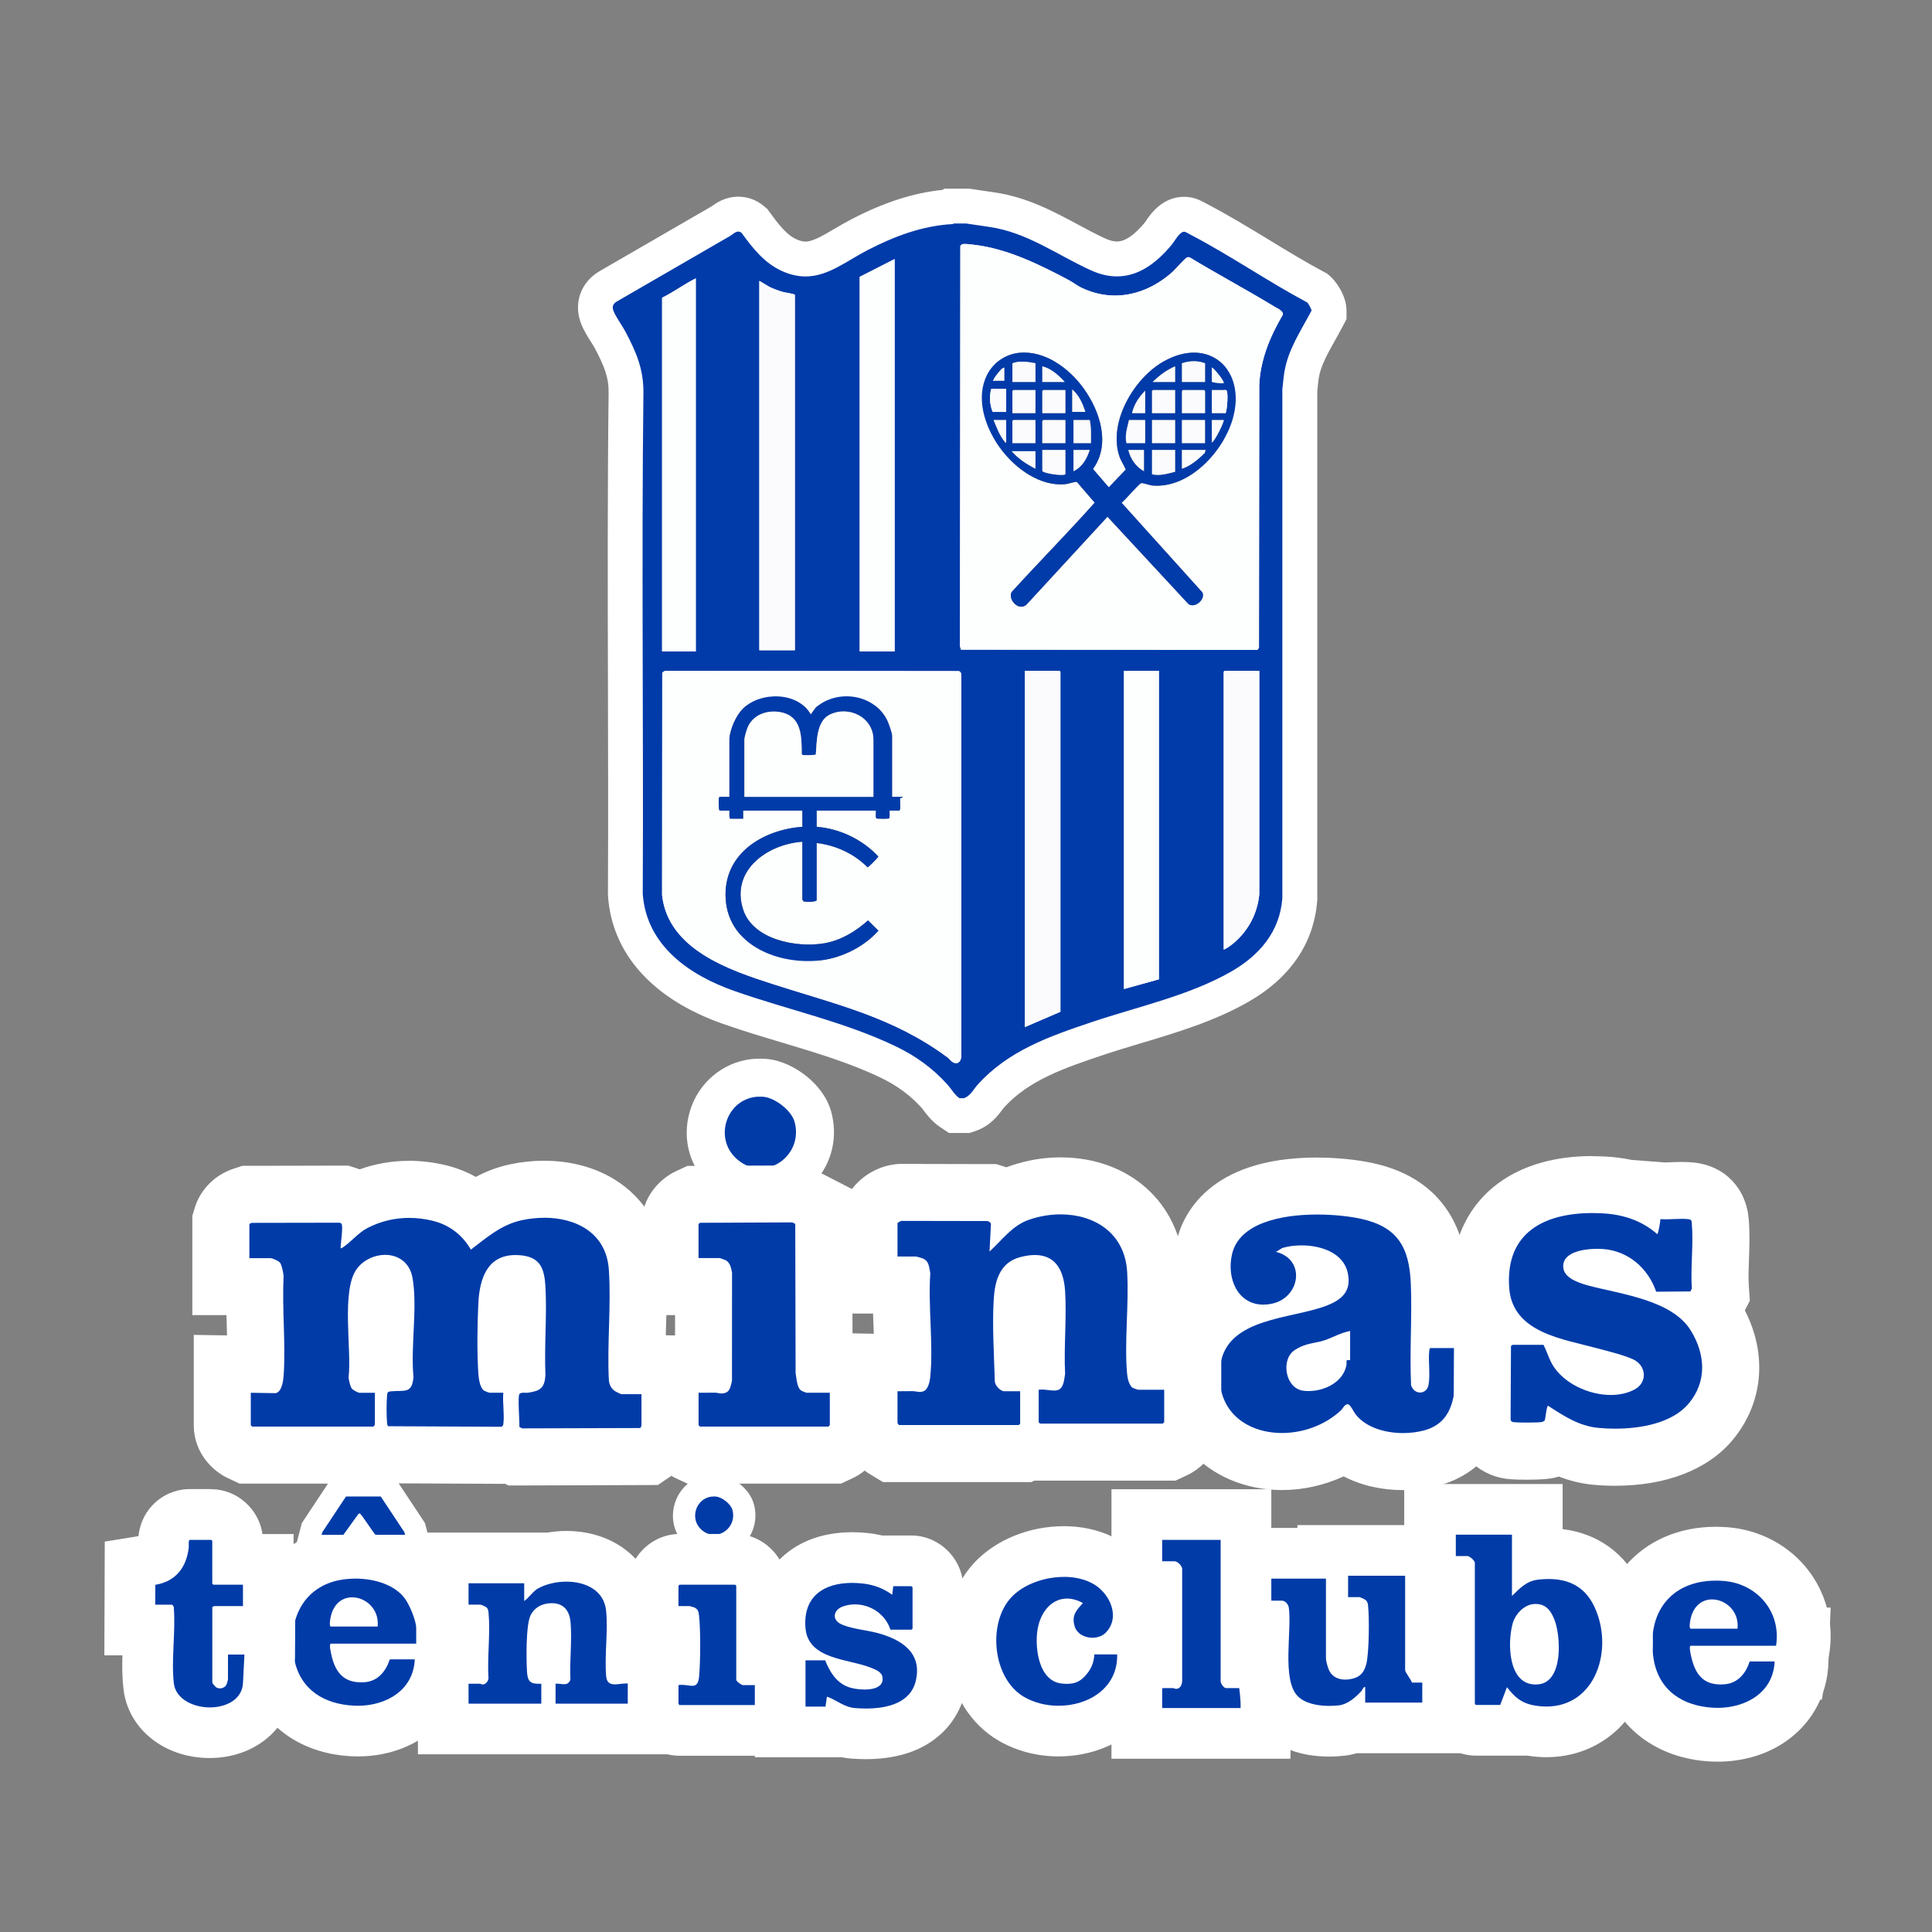 <?xml version="1.0" encoding="UTF-8"?>
<svg id="Camada_1" data-name="Camada 1" xmlns="http://www.w3.org/2000/svg" viewBox="0 0 610 610">
  <rect x="0" y="0" width="610" height="610" fill="#808080" stroke="none"/>
  <defs>
    <style>
      .cls-1 {
        fill: #fff;
      }

      .cls-2 {
        fill: #fbfbfd;
      }

      .cls-3 {
        fill: #013ba9;
      }

      .cls-4 {
        fill: #fdfefe;
      }

      .cls-5 {
        fill: #003ba8;
      }
    </style>
  </defs>
  <g>
    <path class="cls-3" d="M301.26,352.23l-1.39-.92c-1.78-1.18-2.93-2.73-3.86-3.97-.33-.45-.65-.87-.92-1.17-4.04-4.5-8.8-8.03-14.56-10.8-10.12-4.87-21.28-8.22-32.07-11.45-6.09-1.83-12.38-3.71-18.51-5.87-20.12-7.08-31.36-19.33-32.5-35.43v-.21s-.01-.21-.01-.21c.11-22.02.05-44.43,0-66.1-.07-30.2-.15-61.42.21-92.12.07-5.87-1.7-10.36-4.98-16.59-.33-.62-.84-1.44-1.39-2.3-1-1.58-2.03-3.22-2.68-4.85-1.59-4.01-.13-7.94,3.73-10.03,11.78-6.81,23.56-13.62,35.34-20.44.08-.05.19-.14.3-.22.93-.68,2.67-1.96,5.13-1.96,1.65,0,3.22.58,4.55,1.68l.53.44.41.56c3.24,4.47,6.27,8.33,10.57,10.26,1.83.82,3.52,1.23,5.16,1.23,3.78,0,7.49-2.19,11.79-4.72,1.7-1,3.46-2.04,5.35-3.02,10.05-5.2,19.15-8.06,27.74-8.71l.47-.27h5.82l7.69,1.14c9.26,1.32,16.99,5.49,24.48,9.51,3.13,1.69,6.09,3.28,9.12,4.65,2.05.93,4.02,1.4,5.87,1.4,4.36,0,8.66-2.65,13.13-8.1.11-.14.25-.36.42-.6,1.38-2.02,3.68-5.41,7.68-5.41.32,0,.65.02.97.07,1.13.17,2.05.64,3.31,1.34l.27.15c6.61,3.45,13.13,7.42,19.44,11.25,5.71,3.48,11.62,7.07,17.47,10.19l.52.28.45.38c1.17.99,3.31,4.29,3.32,6.74v1.36s-.63,1.21-.63,1.21c-.74,1.41-1.51,2.79-2.29,4.18-2.55,4.56-4.96,8.87-5.74,13.53-.15.93-.25,1.91-.36,2.96-.07.65-.13,1.29-.21,1.94v160.61s0,.21,0,.21c-.87,11.43-7.43,20.94-18.97,27.53-10.18,5.81-21.62,9.24-32.69,12.55-4.25,1.27-8.25,2.47-12.21,3.8-12.18,4.09-24.77,8.33-33.69,18.18-.24.26-.51.64-.81,1.03-1.12,1.51-2.8,3.79-5.97,4.84l-.84.28h-3.93ZM214.54,282.3c1.6,12.65,15.7,18.19,31.27,23.2,3.35,1.08,6.68,2.1,9.9,3.08,14.7,4.5,28.65,8.77,42.31,17.76v-108.96s-83.44-.09-83.44-.09l-.04,65ZM329.09,315.92l.22-.09v-98.53h-.22v98.62ZM360.38,305.03h.02v-87.73h-.02v87.73ZM391.87,283.52c.09-.46.16-.93.21-1.4v-64.82s-.21,0-.21,0v66.22ZM276.96,200.2v-109.43h-.02v109.43h.02ZM245.47,199.8v-102.4c-.07-.02-.15-.04-.22-.06v102.46h.22ZM392,199.7l.09-78.34v-.13c.32-6.69,2.23-13.33,5.97-20.6-3.99-2.39-8.1-4.73-12.09-7-3.3-1.88-6.68-3.81-10.04-5.79-.03.04-.07.07-.1.1-.85.92-1.35,1.46-1.81,1.87-6.42,5.8-14.22,8.99-21.96,8.99-4.4,0-8.72-.99-12.86-2.95-1.15-.55-2.11-1.17-2.95-1.72-.49-.32-.96-.62-1.35-.83-7.99-4.25-17.18-8.85-26.19-10.31l-.1,116.61,83.39.08Z"/>
    <path class="cls-1" d="M305.09,70.57l7.29,1.08c11.96,1.71,21.61,8.98,32.14,13.73,2.87,1.3,5.58,1.89,8.13,1.89,6.81,0,12.51-4.18,17.38-10.1.83-1.01,2.41-4.01,3.85-4.01.05,0,.1,0,.15.01.32.05,1.45.71,1.85.92,12.44,6.49,24.43,14.78,36.86,21.41.34.29,1.37,2.17,1.37,2.55-3.3,6.29-7.39,12.2-8.58,19.37-.3,1.81-.42,3.63-.65,5.46v160.74c-.8,10.62-7.33,18.1-16.2,23.17-13.34,7.61-29.38,11.02-43.93,15.91-13.33,4.48-26.31,8.98-36.01,19.7-1.45,1.6-2.31,3.64-4.43,4.34h-1.38c-1.51-1.01-2.48-2.85-3.73-4.24-4.64-5.17-10.03-9.08-16.27-12.08-16.27-7.83-34.18-11.58-51.15-17.56-14.13-4.98-27.68-14.3-28.84-30.63.26-52.72-.41-105.49.21-158.17.09-7.38-2.26-12.86-5.61-19.22-1.06-2.01-3.05-4.68-3.82-6.61-.61-1.53-.07-2.47,1.3-3.19,11.81-6.83,23.62-13.66,35.42-20.49.86-.5,1.73-1.43,2.67-1.43.33,0,.68.12,1.04.41,3.49,4.82,7.18,9.53,12.76,12.05,2.68,1.21,5.13,1.71,7.42,1.71,7.1,0,12.79-4.79,19.67-8.35,8.33-4.31,17.36-7.72,26.85-8.19l.31-.18h3.94M397,205.2l.5-.68.09-83.03c.38-8.04,3.44-15.29,7.44-22.11.31-1.22-1.88-2.09-2.78-2.64-8.78-5.33-17.86-10.18-26.65-15.49-.11-.03-.21-.04-.32-.04-.12,0-.25.02-.38.04-.68.14-3.69,3.71-4.57,4.5-5.28,4.78-11.65,7.57-18.27,7.57-3.47,0-7.01-.77-10.5-2.42-1.46-.69-2.7-1.71-4.06-2.43-9.16-4.88-19.53-9.99-29.97-11.17-.67-.08-1.94-.26-2.87-.26-.32,0-.6.02-.8.08-.25.07-.47.35-.63.55l-.11,126.37.3,1.08,93.59.09M271.44,205.7h11.02v-123.9l-11.02,5.61v118.29M209.05,205.7h10.63v-117.79c-3.67,1.8-6.98,4.32-10.63,6.11v111.69M239.75,205.3h11.22v-112.18c0-.34-2.93-.72-3.47-.86-1.58-.42-3.13-1-4.6-1.7l-3.15-1.88v116.61M301.88,335.67c.97,0,1.57-.93,1.64-2.22v-120.17c.02-.59-.19-1.19-.78-1.38l-92.22-.1s-.06,0-.09,0c-.49,0-1.2.27-1.34.74l-.05,70.09c1.9,17.12,21.03,23.59,35.08,28.11,19.96,6.42,37.82,10.36,55.04,23.11.47.35,1.04,1.1,1.47,1.39.46.3.88.44,1.25.44M397.59,211.8h-10.92s-.29.27-.29.3v87.75c1.18-.54,2.37-1.42,3.35-2.26,4.49-3.88,7.28-9.23,7.87-15.17v-70.61M354.88,312.26l11.02-3.05v-97.41h-11.02v100.46M323.59,324.28l11.22-4.83v-107.35s-.27-.3-.3-.3h-10.92v112.48M305.9,59.57h-7.7l-.69.4c-8.96.88-18.34,3.9-28.57,9.2-2.03,1.05-3.85,2.12-5.62,3.16-3.6,2.12-6.71,3.95-8.99,3.95-.85,0-1.8-.24-2.9-.74-3.06-1.38-5.6-4.66-8.38-8.48l-.81-1.12-1.07-.89c-2.32-1.93-5.11-2.95-8.06-2.95-4.25,0-7.14,2.11-8.37,3.01l-.06.04c-11.68,6.76-23.35,13.52-35.03,20.27-6.22,3.42-8.75,10.31-6.15,16.85.84,2.1,2.06,4.04,3.14,5.75.44.7.94,1.49,1.17,1.93,2.99,5.67,4.4,9.21,4.35,13.96-.36,30.73-.29,61.96-.21,92.16.05,21.67.11,44.08,0,66.09v.42s.03.41.03.41c1.29,18.18,14.13,32.47,36.16,40.23,6.25,2.2,12.61,4.11,18.76,5.95,11.08,3.32,21.54,6.46,31.27,11.14,5.1,2.46,9.31,5.57,12.86,9.52.11.12.39.5.6.78,1.06,1.41,2.65,3.55,5.22,5.26l2.77,1.85h6.48l1.68-.55c4.83-1.59,7.33-4.97,8.67-6.79.17-.22.39-.53.48-.63,7.94-8.77,19.31-12.6,31.35-16.64,3.87-1.3,7.84-2.49,12.03-3.75,11.36-3.4,23.12-6.92,33.84-13.04,13.2-7.53,20.71-18.56,21.73-31.89l.03-.42V123.54c.06-.56.12-1.12.17-1.68.1-.96.19-1.87.32-2.63.62-3.72,2.7-7.44,5.11-11.75.77-1.39,1.58-2.82,2.36-4.31l1.27-2.41v-2.73c-.02-4.89-3.56-9.47-5.27-10.92l-.9-.76-1.04-.55c-5.71-3.05-11.29-6.44-17.2-10.04-6.38-3.88-12.98-7.89-19.75-11.43l-.16-.09c-1.31-.72-2.95-1.62-5.14-1.96-.59-.09-1.2-.14-1.8-.14-6.92,0-10.64,5.48-12.23,7.82-.08.12-.16.24-.23.35-3.27,3.94-6.22,5.94-8.76,5.94-1.05,0-2.27-.31-3.6-.91-2.86-1.29-5.74-2.84-8.78-4.48-7.54-4.06-16.08-8.65-26.33-10.12l-7.24-1.07-.8-.12h0ZM314.12,194.12l.09-104.13c6.2,1.98,12.47,5.17,18.11,8.17.17.09.59.37.93.58.89.58,2.11,1.37,3.59,2.08,4.88,2.31,10,3.48,15.21,3.48,8.74,0,17.47-3.4,24.73-9.61,2.17,1.25,4.33,2.49,6.46,3.7,2.54,1.45,5.13,2.92,7.7,4.42-2.66,6.22-4.06,12.13-4.35,18.15v.25s-.01.25-.01.25l-.08,72.72-72.39-.07h0ZM220.04,281.92l.04-59.11,72.44.08v93.81c-11.48-6.1-23.1-9.66-35.2-13.37-3.2-.98-6.52-2-9.83-3.06-13.65-4.39-26.01-9.11-27.45-18.35h0Z"/>
  </g>
  <path class="cls-4" d="M303.85,77.11c.77-.22,2.77.08,3.67.18,10.45,1.18,20.82,6.29,29.97,11.17,1.36.73,2.6,1.74,4.06,2.43,10.15,4.81,20.72,2.13,28.77-5.15.88-.79,3.89-4.36,4.57-4.5.23-.05.46-.07.7,0,8.79,5.31,17.87,10.17,26.65,15.49.9.55,3.09,1.42,2.78,2.64-3.99,6.82-7.05,14.08-7.44,22.11l-.09,83.03-.5.68-93.59-.09-.3-1.08.11-126.37c.16-.21.37-.48.63-.55ZM321.78,111.4c-4.3.44-8.22,3.11-10.16,6.97-6.94,13.81,9.47,35.73,24.46,34.53,1.34-.11,2.58-.69,3.9-.76l5.65,6.57c-8.55,9.6-17.62,18.75-26.27,28.28-1.11,2.4,2.26,6.08,4.72,3.93l25.58-27.77,25.48,27.48c2.02,1.71,5.67-1.49,4.43-3.64l-25.46-28.25c1.12-.81,5.39-5.98,6.23-6.2.42-.11,2.71.68,3.5.76,11.59,1.04,22.43-10.73,25.38-21.07,4.42-15.47-7.48-26.28-21.95-18.03-9.28,5.3-17.4,19.1-13.86,29.84.5,1.5,1.42,2.77,2.04,4.2l-5.36,5.64-5-5.79c5.67-7.86,2.2-18.31-2.96-25.46-4.53-6.28-12.18-12.06-20.36-11.22Z"/>
  <path class="cls-4" d="M300.64,335.23c-.43-.28-1-1.04-1.47-1.38-17.22-12.75-35.09-16.69-55.04-23.11-14.05-4.52-33.18-10.99-35.08-28.11l.05-70.09c.15-.5.93-.77,1.43-.74l92.22.1c.6.19.81.79.78,1.38v120.17c-.09,1.79-1.22,2.88-2.89,1.79ZM230.3,233.17v18.42h-3.05c-.22,0-.28.48-.31.68-.06.48-.1,3.65.31,3.65h3.05c.05.44-.19,2.56.3,2.56h4.03v-2.56h18.7v5.12c-12.65.94-25.09,8.61-24.22,22.76.93,15.05,17.31,21.06,30.38,19.36,6.55-.85,13.51-4.37,17.85-9.33l-3.28-3.23c-3.91,3.48-8.55,6.31-13.8,7.22-8.7,1.5-22.55-1.08-25.64-10.68-3.98-12.37,7.7-20.61,18.7-21.38v18.22c0,.06.31.54.39.59.41.25,4.13.27,4.13-.39v-18.02c6.04.73,11.78,3.33,16.07,7.67.25.04,3.45-3.15,3.4-3.41-4.95-5.34-12.19-8.82-19.47-9.38v-5.12h18.7c.09.54-.21,2.2.18,2.47.22.16,3.75.15,3.96,0,.39-.27.1-1.93.18-2.47h3.05c.57,0,.16-3.28.29-3.81.08-.32.82-.13.8-.52h-3.35v-19.4c0-.72-1.1-3.84-1.48-4.63-4-8.4-15.69-10.14-22.53-4.24l-1.67,2.26c-3.97-7.25-15.86-7.31-21.36-1.88-2.26,2.23-4.02,6.32-4.32,9.46Z"/>
  <polygon class="cls-4" points="282.46 205.7 271.44 205.7 271.44 87.41 282.46 81.8 282.46 205.7"/>
  <path class="cls-2" d="M250.97,205.3h-11.22v-116.61l3.14,1.88c1.47.7,3.03,1.27,4.6,1.7.54.14,3.47.52,3.47.86v112.18Z"/>
  <path class="cls-2" d="M323.59,324.28v-112.48h10.92s.3.27.3.3v107.35l-11.22,4.83Z"/>
  <path class="cls-4" d="M219.68,87.9v117.79h-10.63v-111.69c3.65-1.78,6.96-4.31,10.63-6.11Z"/>
  <polygon class="cls-4" points="365.9 211.8 365.9 309.21 354.88 312.26 354.88 211.8 365.9 211.8"/>
  <path class="cls-2" d="M397.59,211.8v70.61c-.59,5.94-3.38,11.29-7.87,15.17-.98.84-2.17,1.72-3.35,2.26v-87.75s.27-.3.3-.3h10.92Z"/>
  <path class="cls-3" d="M321.78,111.4c8.17-.84,15.83,4.95,20.36,11.22,5.16,7.15,8.63,17.6,2.96,25.46l5,5.79,5.36-5.64c-.62-1.43-1.54-2.7-2.04-4.2-3.54-10.73,4.58-24.54,13.86-29.84,14.47-8.26,26.37,2.55,21.95,18.03-2.96,10.34-13.79,22.11-25.38,21.07-.79-.07-3.08-.87-3.5-.76-.83.23-5.11,5.4-6.23,6.2l25.46,28.25c1.25,2.15-2.41,5.35-4.43,3.64l-25.48-27.48-25.58,27.77c-2.46,2.15-5.83-1.53-4.72-3.93,8.65-9.52,17.72-18.68,26.27-28.28l-5.65-6.57c-1.32.07-2.57.65-3.9.76-14.99,1.2-31.4-20.72-24.46-34.53,1.94-3.86,5.86-6.53,10.16-6.97ZM326.93,114.69c-2.41-.44-4.91-.88-7.28,0v5.91h7.28v-5.91ZM380.47,114.69c-2.34-.87-4.93-.81-7.28,0v5.91h7.28v-5.91ZM336.18,120.6c-1.84-2.05-4.36-4.31-7.08-4.92v4.92h7.08ZM371.02,115.68c-2.66,1.1-5.03,2.92-7.08,4.92h7.08v-4.92ZM317.09,116.07c-.73.07-1.39,1.01-1.87,1.57-.62.73-1.31,1.67-1.67,2.56h3.54v-4.14ZM382.63,116.07v4.43c0,.27,2.19.47,2.65.5.21.02,1.09.06,1.09-.11.18-.74-3.52-5.12-3.74-4.82ZM317.69,122.77h-4.62c-.35,0-.51,2.8-.5,3.26.03,1.22.35,2.97.89,4.03h4.23v-7.29ZM338.55,122.96v7.09h4.13c-.8-2.57-2.05-5.34-4.13-7.09ZM326.93,123.16h-6.99s-.3.27-.3.3v6.99h7.28v-7.29ZM336.38,123.16h-6.99s-.3.27-.3.3v6.99h7.28v-7.29ZM371.02,123.16h-6.99s-.3.27-.3.3v6.99h7.28v-7.29ZM380.47,130.45v-6.99s-.27-.3-.3-.3h-6.69s-.3.27-.3.3v6.99h7.28ZM386.96,130.45c.46-.84,1.03-7.29.1-7.29h-4.43v7.29h4.33ZM361.57,130.45v-7.09c-1.88,1.9-3.6,4.41-4.13,7.09h4.13ZM317.69,132.62h-3.94c.85,2.25,1.91,5.01,3.48,6.84.12.14-.01.37.45.25v-7.09ZM326.93,132.62h-6.99s-.3.27-.3.3v6.99h7.28v-7.29ZM336.38,132.62h-6.99s-.3.27-.3.3v6.99h7.28v-7.29ZM344.06,132.62h-5.12v7.29h5.51c-.03-2.44.16-4.9-.39-7.29ZM361.57,132.62h-5.12c-.5,2.39-1.41,4.81-.79,7.29h5.9v-7.29ZM371.02,132.62h-7.28v7.29h7.28v-7.29ZM380.47,132.62h-7.28v7.29h7.28v-7.29ZM386.37,132.62h-3.74v7.09c.97-.41,4.04-6.82,3.74-7.09ZM336.38,142.07h-7.28v6.6c0,.7,6.45,1.74,7.28,1.08v-7.68ZM344.06,142.07h-5.12v6.7c2.75-1.3,4.2-3.91,5.12-6.7ZM361.18,142.07h-4.92c.67,2.83,2.38,5.27,4.92,6.7v-6.7ZM371.02,142.07h-7.28v7.68c2.46.59,4.91-.22,7.28-.79v-6.89ZM380.66,142.07h-7.48v5.91c1.79-.55,3.58-1.75,5.01-2.96.28-.24,2.08-1.85,2.16-1.98.16-.25.13-.68.31-.97ZM326.93,142.47h-7.48c2.03,2.37,4.72,4.1,7.48,5.52v-5.52Z"/>
  <path class="cls-3" d="M230.3,233.17c.3-3.14,2.07-7.23,4.32-9.46,5.5-5.44,17.39-5.37,21.36,1.88l1.67-2.26c6.84-5.9,18.53-4.17,22.53,4.24.37.79,1.48,3.9,1.48,4.63v19.4h3.35c.02.4-.72.2-.8.52-.12.53.29,3.81-.29,3.81h-3.05c-.09.55.2,2.2-.18,2.47-.22.15-3.74.16-3.96,0-.39-.27-.1-1.94-.18-2.47h-18.7v5.12c7.28.56,14.52,4.04,19.47,9.38.04.25-3.15,3.45-3.4,3.41-4.28-4.33-10.03-6.94-16.07-7.67v18.02c0,.66-3.73.64-4.13.39-.09-.05-.39-.54-.39-.59v-18.22c-11,.77-22.69,9.01-18.7,21.38,3.09,9.59,16.93,12.18,25.64,10.68,5.25-.91,9.89-3.74,13.8-7.22l3.28,3.23c-4.34,4.96-11.3,8.48-17.85,9.33-13.07,1.7-29.45-4.31-30.38-19.36-.88-14.15,11.56-21.82,24.22-22.76v-5.12h-18.7v2.56h-4.03c-.48,0-.25-2.12-.3-2.56h-3.05c-.41,0-.36-3.17-.31-3.65.02-.2.09-.68.31-.68h3.05v-18.42ZM275.77,251.59v-18.02c0-7.1-7.76-10.93-13.82-7.92-4.21,2.09-4.06,8.53-4.37,12.56-.17.24-3.7.29-4.12.16-.23-.08-.31-.23-.32-.46-.03-5.43-.03-11.67-6.49-13.01-4.08-.85-8.63.54-10.48,4.5-.38.82-1.14,3.34-1.14,4.17v18.02h40.74Z"/>
  <path class="cls-2" d="M371.02,142.07v6.89c-2.37.57-4.82,1.38-7.28.79v-7.68h7.28Z"/>
  <path class="cls-2" d="M336.38,142.07v7.68c-.84.65-7.28-.38-7.28-1.08v-6.6h7.28Z"/>
  <rect class="cls-2" x="363.74" y="132.62" width="7.28" height="7.29"/>
  <rect class="cls-2" x="373.18" y="132.62" width="7.28" height="7.29"/>
  <path class="cls-2" d="M326.93,123.16v7.29h-7.28v-6.99s.27-.3.3-.3h6.99Z"/>
  <path class="cls-2" d="M336.38,123.16v7.29h-7.28v-6.99s.27-.3.3-.3h6.99Z"/>
  <path class="cls-2" d="M326.93,132.62v7.29h-7.28v-6.99s.27-.3.3-.3h6.99Z"/>
  <path class="cls-2" d="M336.38,132.62v7.29h-7.28v-6.99s.27-.3.3-.3h6.99Z"/>
  <path class="cls-2" d="M371.02,123.16v7.29h-7.28v-6.99s.27-.3.3-.3h6.99Z"/>
  <path class="cls-2" d="M380.47,130.45h-7.28v-6.99s.27-.3.3-.3h6.69s.3.27.3.3v6.99Z"/>
  <path class="cls-2" d="M380.47,114.69v5.91h-7.28v-5.91c2.35-.81,4.95-.87,7.28,0Z"/>
  <path class="cls-2" d="M326.93,114.69v5.91h-7.28v-5.91c2.37-.88,4.87-.44,7.28,0Z"/>
  <path class="cls-2" d="M361.57,132.62v7.29h-5.9c-.62-2.48.29-4.9.79-7.29h5.12Z"/>
  <path class="cls-2" d="M344.06,132.62c.56,2.39.37,4.85.39,7.29h-5.51v-7.29h5.12Z"/>
  <path class="cls-2" d="M317.69,122.77v7.29h-4.23c-.54-1.06-.86-2.81-.89-4.03-.01-.46.15-3.26.5-3.26h4.62Z"/>
  <path class="cls-2" d="M386.96,130.45h-4.33v-7.29h4.43c.93,0,.36,6.44-.1,7.29Z"/>
  <path class="cls-2" d="M380.66,142.07c-.18.29-.15.72-.31.97-.08.12-1.88,1.74-2.16,1.98-1.43,1.21-3.22,2.41-5.01,2.96v-5.91h7.48Z"/>
  <path class="cls-2" d="M326.93,142.47v5.52c-2.76-1.41-5.45-3.15-7.48-5.52h7.48Z"/>
  <path class="cls-2" d="M344.06,142.07c-.91,2.79-2.37,5.4-5.12,6.7v-6.7h5.12Z"/>
  <path class="cls-2" d="M361.18,142.07v6.7c-2.54-1.42-4.25-3.86-4.92-6.7h4.92Z"/>
  <path class="cls-2" d="M336.18,120.6h-7.08v-4.92c2.73.61,5.24,2.88,7.08,4.92Z"/>
  <path class="cls-2" d="M371.02,115.68v4.92h-7.08c2.06-2,4.42-3.83,7.08-4.92Z"/>
  <path class="cls-2" d="M361.57,130.45h-4.13c.53-2.68,2.25-5.19,4.13-7.09v7.09Z"/>
  <path class="cls-2" d="M338.55,122.96c2.08,1.75,3.33,4.52,4.13,7.09h-4.13v-7.09Z"/>
  <path class="cls-2" d="M317.69,132.62v7.09c-.46.12-.33-.11-.45-.25-1.58-1.83-2.64-4.59-3.48-6.84h3.94Z"/>
  <path class="cls-2" d="M386.37,132.62c.3.27-2.77,6.68-3.74,7.09v-7.09h3.74Z"/>
  <path class="cls-2" d="M382.63,116.07c.22-.3,3.93,4.09,3.74,4.82,0,.17-.88.12-1.09.11-.45-.03-2.65-.23-2.65-.5v-4.43Z"/>
  <path class="cls-2" d="M317.09,116.07v4.14h-3.54c.36-.89,1.05-1.84,1.67-2.56.48-.56,1.15-1.5,1.87-1.57Z"/>
  <path class="cls-4" d="M275.77,251.59h-40.74v-18.02c0-.83.76-3.35,1.14-4.17,1.85-3.96,6.4-5.35,10.48-4.5,6.46,1.34,6.45,7.57,6.49,13.01.01.23.09.39.32.46.42.14,3.95.08,4.12-.16.32-4.04.17-10.48,4.37-12.56,6.06-3,13.82.83,13.82,7.92v18.02Z"/>
  <g>
    <path class="cls-5" d="M542.31,547.73c-.56,0-1.13-.01-1.69-.04-14.47-.74-24.79-9.4-26.92-22.6-1.59-9.83.52-18.75,5.94-25.12,5.16-6.06,13-9.4,22.08-9.4,1.03,0,2.09.04,3.15.13,7.63.6,14.61,4.27,19.16,10.06,4.48,5.7,6.29,12.88,5.11,20.23l-.25,1.57-.1,2.37c-.54,13.21-11.68,22.8-26.49,22.8Z"/>
    <path class="cls-1" d="M541.72,499.06c.81,0,1.63.03,2.48.1,10.63.84,18.27,9.77,16.56,20.47h-26.91c-.74,0,.08,3.26.22,3.83,1.29,5.32,3.83,8.38,9.17,8.38.45,0,.92-.02,1.42-.07,4.09-.37,6.61-3.51,7.77-7.19h7.88c-.4,9.79-9.05,14.65-17.99,14.65-.42,0-.84-.01-1.26-.03-9.74-.5-17.34-5.44-18.97-15.47-2.35-14.52,5.49-24.66,19.63-24.66M533.85,514.23h14.75c.57-5.55-3.83-9.24-8.03-9.24-2.94,0-5.79,1.8-6.77,6.04-.12.53-.65,3.19.05,3.19M541.72,482.06h0c-11.62,0-21.76,4.4-28.56,12.39-7.06,8.3-9.85,19.66-7.86,31.99,1.48,9.1,5.92,16.74,12.86,22.07,5.96,4.58,13.58,7.23,22.02,7.66.7.04,1.42.05,2.12.05,15.1,0,27.32-7.78,32.43-19.6h.5l.36-2.22c.98-2.86,1.56-5.92,1.69-9.14l.08-1.86.17-1.08c.52-3.21.6-6.4.26-9.51l.21-5.24h-1.2c-1.18-4.34-3.23-8.44-6.09-12.08-6.01-7.65-15.19-12.49-25.17-13.28-1.28-.1-2.57-.15-3.83-.15h0Z"/>
  </g>
  <g>
    <path class="cls-5" d="M240.08,374.9c-4.02,0-7.86-1.45-11.11-4.19-5.34-4.51-7.4-11.48-5.38-18.2,2.01-6.69,7.49-11.34,14.3-12.14.7-.08,1.52-.1,2.09-.1.83,0,1.53.04,2.09.11,5.5.71,12.84,5.91,14.59,12.22,1.5,5.41.45,11.03-2.88,15.41-3.28,4.32-8.4,6.9-13.69,6.9Z"/>
    <path class="cls-1" d="M239.97,346.26c.51,0,1.01.02,1.32.06,3.59.47,8.59,4.31,9.58,7.87,2.2,7.92-3.9,14.71-10.79,14.71-2.43,0-4.95-.84-7.24-2.78-7.57-6.39-3.71-18.68,5.75-19.8.33-.04.86-.06,1.39-.06M239.97,334.26c-1.06,0-2,.05-2.79.14-9.08,1.07-16.67,7.5-19.34,16.38-2.72,9.05.06,18.44,7.26,24.51,4.35,3.67,9.53,5.61,14.98,5.61,7.15,0,14.05-3.46,18.46-9.27,4.48-5.89,5.89-13.42,3.89-20.65-2.49-8.98-12.11-15.59-19.59-16.56-.82-.11-1.76-.16-2.86-.16h0Z"/>
  </g>
  <g>
    <path class="cls-5" d="M225.49,488.09c-2.22,0-4.34-.8-6.13-2.31-2.94-2.49-4.08-6.33-2.97-10.04,1.11-3.69,4.13-6.25,7.89-6.7.39-.05.84-.06,1.15-.06.46,0,.84.02,1.15.06,3.03.39,7.08,3.26,8.04,6.74.83,2.98.25,6.08-1.59,8.49-1.81,2.38-4.63,3.8-7.55,3.8Z"/>
    <path class="cls-1" d="M225.43,472.49c.27,0,.54.01.7.03,1.92.25,4.59,2.3,5.12,4.21,1.17,4.23-2.09,7.86-5.77,7.86-1.3,0-2.65-.45-3.87-1.48-4.04-3.41-1.98-9.99,3.07-10.58.17-.02.46-.03.74-.03M225.43,465.49c-.59,0-1.11.03-1.56.08-5.09.6-9.34,4.2-10.83,9.17-1.52,5.06.04,10.32,4.06,13.72,2.43,2.05,5.33,3.14,8.39,3.14,4,0,7.87-1.94,10.34-5.18,2.5-3.29,3.3-7.5,2.18-11.55-1.4-5.03-6.78-8.73-10.96-9.28-.47-.06-.99-.09-1.6-.09h0Z"/>
  </g>
  <g>
    <path class="cls-5" d="M160.93,459.1l-1.16.4-39.13-.19-.19.12h-42.82s-1.81-.85-1.81-.85c-2.1-.98-5.64-3.89-5.64-8.6v-19.37l10.53.16c.13-4.01,0-8.2-.12-12.59-.12-3.91-.23-7.93-.17-11.94h-10.69v-21.02l.38-1.27c1.34-4.44,5.32-6.04,6.51-6.42l1.34-.43,30.62-.06,1.37.45c.49.15,1.81.57,3.2,1.61,5.04-2.38,10.42-3.58,16.03-3.58,3.16,0,6.38.39,9.55,1.17,4.2,1.02,8.01,2.95,11.23,5.62,3.67-2.53,7.88-4.82,13.18-5.92,2.87-.59,5.78-.9,8.65-.9,16.6,0,28.42,9.99,29.42,24.85.43,6.34.24,12.79.06,19.04-.12,4.09-.23,8.02-.18,11.82h10.5v18.78c0,2.66-1.5,6.37-4.35,8.33l-2.29,1.57-42.26.13-1.76-.9ZM163.1,430.74c-.04-3.43.04-6.84.13-10.18.12-4.81.23-9.36-.01-13.73-.04-.66-.08-1.16-.13-1.56-.11,0-.22,0-.32,0-1.15,0-1.27.18-1.43.44-.33.52-1.12,2.17-1.33,6.24-.27,5.4-.4,12.93-.14,18.79h3.24ZM120.47,430.74c.3-.09.58-.16.84-.21-.05-3.44.11-6.94.27-10.37.25-5.33.51-10.85-.18-14.96-.59.05-1.22.37-1.53.77-1.42,2.36-1.01,12.35-.82,17.15.11,2.66.21,5.23.2,7.62h1.22Z"/>
    <path class="cls-1" d="M171.8,384.48c10.11,0,19.66,4.8,20.44,16.45.76,11.31-.59,23.47,0,34.87.15,1.43.74,2.64,1.95,3.45.24.16,1.85.94,1.99.94h6.42v9.78c0,.08-.36.85-.44.91l-37.29.11-.89-.46c.11-1.65-.56-9.41,0-10.35.23-.38.82-.45,1.43-.45.32,0,.63.02.9.02.14,0,.27,0,.38-.02,3.87-.57,5.22-1.42,5.53-5.5-.41-9.18.51-18.78,0-27.91-.33-5.79-1.58-9.47-8.01-10-.49-.04-.97-.06-1.43-.06-8.81,0-11.35,7.21-11.75,15.23-.33,6.55-.45,15.79.01,22.27.11,1.51.48,4.52,1.86,5.34.23.14,1.46.63,1.63.63h4.39c-.3,3.04.4,6.85.01,9.79-.06.46-.13.79-.62.96l-35.77-.17c-.3-.37-.3-.79-.34-1.23-.19-2.18-.18-6.16,0-8.34.09-1.07.11-1.33,1.24-1.45,4.11-.43,6.72.98,7.11-4.6-.94-9.63,1.34-21.91-.3-31.21-.88-5.01-4.66-7.28-8.66-7.28-3.27,0-6.7,1.52-8.84,4.3-5.18,6.74-1.61,25.9-2.7,34.41.08.82.54,2.85,1.01,3.49.34.46,1.96,1.35,2.47,1.35h4.84v10.01c0,.06-.35.61-.45.67h-38.28c-.11-.05-.45-.41-.45-.45v-10.23l7.89.12c1.95-.51,2.36-3.93,2.48-5.62.69-10.14-.54-21.05-.01-31.27-.08-1.03-.53-3.47-1.12-4.28-.41-.57-2.4-1.46-3.05-1.46h-6.64v-10.68c.04-.14.49-.4.66-.46l27.77-.05c.2.07.47.13.62.28.65.66-.22,6.15-.24,7.42,0,.27-.03.36.14.36.05,0,.11,0,.2-.02,2.83-1.78,5.15-4.81,8.07-6.33,4.19-2.18,8.66-3.23,13.23-3.23,2.46,0,4.94.31,7.42.91,5.24,1.28,9.39,4.45,12.06,9.11,5.16-3.92,9.72-7.98,16.31-9.34,2.24-.46,4.55-.71,6.83-.71M171.8,366.48c-3.48,0-7.01.36-10.48,1.08-4.25.88-7.9,2.33-11.1,4.03-2.9-1.62-6.03-2.85-9.35-3.66-3.87-.94-7.8-1.42-11.68-1.42-5.4,0-10.64.9-15.63,2.69-.29-.1-.58-.2-.88-.3l-2.66-.87h-2.88s-27.77.06-27.77.06h-2.82s-2.68.87-2.68.87c-5.97,1.93-10.59,6.54-12.36,12.35l-.78,2.56v31.36h10.77c.03,1.08.06,2.15.09,3.21.03,1.08.06,2.14.09,3.19l-10.5-.16v28.51c0,8.65,5.85,14.44,10.86,16.77l3.61,1.68h3.98s38.28,0,38.28,0h5.03s.17-.1.17-.1l35.09.17h1.32s1,.52,1,.52h4.39s37.29-.13,37.29-.13l5.5-.02,4.55-3.09c5.76-3.91,8.34-10.75,8.34-15.8v-27.78h-10.39c.02-.85.05-1.7.07-2.57.19-6.46.38-13.13-.07-19.9-.73-10.8-5.79-20.06-14.27-26.07-6.62-4.69-14.96-7.17-24.13-7.17h0Z"/>
  </g>
  <g>
    <path class="cls-5" d="M443.01,461.47c-7.24,0-13.72-2.06-18.44-5.75-5.79,3.69-12.73,5.73-19.78,5.73-9.06,0-17.25-3.45-22.47-9.45-3.54-4.07-7.44-11.25-5.9-22.3.96-6.87,4.21-11.6,8.47-14.96-.24-.27-.48-.55-.71-.84-4.17-5.26-5.64-12.74-3.93-20.01,2.9-12.34,15.89-19.41,35.65-19.41,5.47,0,11.19.56,15.68,1.54,19.57,4.27,22.41,18.52,22.85,28.88.17,3.93.16,7.87.1,11.74h14.36l-.29,9.28c-.03,1.11-.01,2.29.01,3.55.03,1.51.06,3.07,0,4.72-.24,6.52-.8,21.79-16.53,26.11-2.81.77-5.95,1.18-9.08,1.18Z"/>
    <path class="cls-1" d="M415.9,383.47c5.33,0,10.33.59,13.77,1.34,11.62,2.53,15.29,9.03,15.77,20.46.45,10.59-.43,21.46.09,32.08.44,1.54,1.66,2.32,2.85,2.32s2.39-.81,2.67-2.47c.6-3.53-.17-7.37.23-10.79.03-.23.1-.78.35-.78h7.99c-.08,2.73.11,5.49,0,8.22-.28,7.74-1.27,15.38-9.92,17.76-2.02.56-4.33.86-6.7.86-5.63,0-11.6-1.71-14.91-5.81-.55-.69-1.77-3.17-2.38-3.27-.07-.01-.13-.02-.19-.02-1.01,0-1.54,1.38-2.16,1.95-5.1,4.73-12.02,7.13-18.58,7.13-11.28,0-21.48-7.08-19.46-21.51,2.1-15,22.54-14.43,33.53-18.7,4.87-1.89,7.9-4.59,6.7-10.29-1.32-6.29-8.3-8.74-14.62-8.74-2.18,0-4.27.29-6.04.82l-2.03,1.23c9.53,2.36,7.71,14.5-1.3,16.37-.95.2-1.85.29-2.7.29-8,0-11.68-8.21-9.85-15.98,2.28-9.73,15.37-12.47,26.89-12.47M413.21,439.2c5.13,0,10.85-2.87,11.89-8.11.21-1.07-.32-1.68.6-1.68.15,0,.34.02.58.05v-9.22c-3.37.6-6.34,2.63-9.59,3.36-2.99.66-5.17.87-7.91,2.67-4.48,2.95-2.99,12,2.58,12.81.6.09,1.22.13,1.84.13M415.9,365.47c-34.5,0-42.55,18.43-44.41,26.36-1.76,7.51-.99,15.25,2.03,21.78-3.8,5.07-5.41,10.45-6.02,14.85-1.57,11.24,1.28,21.7,8.02,29.45,6.94,7.97,17.6,12.55,29.26,12.55,6.74,0,13.42-1.52,19.44-4.32,5.44,2.82,11.87,4.34,18.78,4.34,3.98,0,7.84-.51,11.47-1.5,9.15-2.51,16.21-8.59,19.87-17.12,2.53-5.9,3.07-11.82,3.27-17.33.07-1.9.04-3.66,0-5.22-.02-1.14-.04-2.22-.01-3.11l.57-18.55h-14.66c-.02-1.04-.06-2.08-.1-3.12-.26-6.16-1.28-15.28-7.09-23.34-5.09-7.06-12.77-11.76-22.83-13.95-5.1-1.11-11.51-1.75-17.6-1.75h0Z"/>
  </g>
  <g>
    <path class="cls-5" d="M509.95,460.08c-2.1,0-4.21-.1-6.26-.3-4.35-.42-8.11-1.75-11.48-3.43-1.13.71-2.31,1.17-3.34,1.4-.67.15-1.89.41-6.73.41-2.5,0-4.29-.07-5.34-.21-5.11-.67-8.66-4.55-8.83-9.63v-.17s.14-28.2.14-28.2l2.75-1.72c-1.81-2.98-3.01-6.58-3.33-10.95-.85-11.85,3.44-19.14,7.19-23.17,6.15-6.61,15.87-10.1,28.11-10.1,1.32,0,2.68.04,4.06.12,3,.18,5.88.65,8.61,1.41v-.31s9.45.72,9.45.72c.29.02.58.03.88.03.71,0,1.45-.03,2.18-.07.99-.04,1.98-.08,2.95-.08,1.07,0,2.04.05,2.94.14,2,.21,8.57,1.54,9.26,9.64.33,3.94.19,7.87.06,11.68-.12,3.21-.22,6.24-.04,8.97l.17,2.5-2.71,5.25c.29.41.57.83.84,1.27,7.17,11.54,6.64,24.13-1.42,33.7-8.13,9.66-22.34,11.1-30.09,11.1Z"/>
    <path class="cls-1" d="M502.83,383.01c1.17,0,2.34.04,3.53.11,6.23.36,12.19,2.37,16.88,6.53.36-.02,1-4.07,1.01-4.72.51.04,1.03.05,1.56.05,1.68,0,3.45-.15,5.13-.15.68,0,1.35.02,1.99.09,1.13.12,1.15.38,1.24,1.45.55,6.55-.44,13.86,0,20.49l-.46.89-10.79.09c-2.55-7.39-8.8-12.9-16.79-13.48-.5-.04-1.1-.06-1.75-.06-4.44,0-11.57,1.06-10.75,6.24.52,3.28,5.55,4.74,8.27,5.46,9.99,2.63,25.96,4.47,31.9,14.03,4.66,7.5,5.24,16.15-.65,23.15-5.1,6.06-14.87,7.9-23.21,7.9-1.9,0-3.72-.09-5.39-.26-6.02-.58-10.84-3.78-15.77-6.97-.46,0-.82,3.99-1.02,4.55-.07.2-.65.52-.84.56-.64.14-2.75.2-4.79.2-1.79,0-3.53-.05-4.17-.13-.66-.09-.99-.29-1.01-1.01l.12-23.07.55-.35h9.7c1.07,2.03,1.69,4.33,2.89,6.35,3.38,5.69,11.22,9.49,18.36,9.49,2.7,0,5.29-.54,7.51-1.72,4.21-2.25,3.74-7.61-.45-9.53-3.01-1.38-7.88-2.55-11.18-3.45-10.88-2.97-26.92-4.89-27.94-19.11-1.27-17.69,11.38-23.63,26.33-23.63M502.83,365.01c-18.7,0-29.19,7.05-34.7,12.97-4.97,5.34-10.67,14.87-9.58,29.95.17,2.3.55,4.53,1.13,6.67l-.56.35-.05,9.92-.12,23.07v.36s.01.36.01.36c.33,9.49,7.17,16.99,16.65,18.24.59.08,2.16.29,6.52.29,5.37,0,7.29-.32,8.66-.62.46-.1.94-.22,1.42-.37,3.18,1.23,6.71,2.19,10.62,2.57,2.34.23,4.73.34,7.12.34,16.08,0,29.21-5.08,36.98-14.31,9.78-11.62,11.19-27.08,3.98-41.07l1.57-3.04-.33-5c-.15-2.27-.05-5.08.06-8.04.14-3.88.3-8.29-.08-12.76-.83-9.8-7.61-16.8-17.27-17.83-1.23-.13-2.5-.19-3.9-.19-1.23,0-2.35.05-3.33.09-.69.03-1.34.06-1.79.06h-.03c-.06,0-.13,0-.19,0l-10.53-.8c-2.48-.53-5.03-.87-7.66-1.03-1.55-.09-3.09-.14-4.58-.14h0Z"/>
  </g>
  <g>
    <path class="cls-5" d="M219.02,459.42l-1.81-.85c-2.09-.98-5.64-3.89-5.64-8.6v-19.36l9.13.13c.3,0,.59,0,.89,0,.18,0,.36,0,.54,0l.02-24.52h-10.58v-19.68c0-4.7,3.54-7.62,5.64-8.6l1.79-.84,33.36-.14,7.71,3.98.12,49.8h10.81v19.23c0,4.7-3.54,7.62-5.64,8.6l-1.81.85h-44.53Z"/>
    <path class="cls-1" d="M250.2,385.97l.89.46.11,47.12c.33,1.58.34,4.66,1.86,5.56.23.14,1.46.63,1.62.63h7.32v10.23s-.35.4-.45.45h-40.53c-.11-.05-.45-.41-.45-.45v-10.23c.34,0,.68,0,1.01,0,1.14,0,2.28-.02,3.41-.02.29,0,.58,0,.87,0,.6,0,1.15.25,1.79.25h0c2.76,0,2.92-1.74,3.46-3.98l.02-34.16c-.28-1.43-.56-3.11-1.95-3.91-.24-.14-1.84-.71-1.99-.71h-6.64v-10.68s.35-.4.45-.45l29.17-.13M254.52,367.95l-4.4.02-29.17.13-3.96.02-3.59,1.68c-4.99,2.34-10.83,8.13-10.83,16.75v28.68h10.57v6.41s-10.57-.15-10.57-.15v28.49c0,8.63,5.84,14.42,10.84,16.76l3.62,1.69h48.5l3.61-1.68c5.01-2.33,10.87-8.12,10.87-16.77v-28.23h-10.84l-.09-35.35-.03-10.95-9.74-5.01-.89-.46-3.91-2.01h0Z"/>
  </g>
  <g>
    <path class="cls-5" d="M488.27,546.81c-1.65,0-3.36-.15-5.08-.44-1.34-.23-2.56-.55-3.68-.95l-.34.9h-13.17c-4.44,0-8.34-3.9-8.34-8.34v-38.67h-6.31v-22.75h34.02v14.17c1.24-.12,2.44-.18,3.6-.18,10.15,0,17.67,4.67,21.76,13.52,4.72,10.2,4.11,22.51-1.54,31.35-4.7,7.35-12.12,11.39-20.91,11.39h0Z"/>
    <path class="cls-1" d="M477.38,484.56v19.34c2.47-2.4,4.56-4.72,8.24-5.15,1.15-.13,2.27-.2,3.35-.2,6.41,0,11.54,2.48,14.49,8.87,6.16,13.33.38,31.39-15.19,31.39-1.19,0-2.44-.11-3.74-.33-4.08-.69-6.3-2.6-8.73-5.78l-2.14,5.62h-7.66s-.34-.31-.34-.34v-44.54c0-.75-1.68-2.14-2.36-2.14h-3.94v-6.75h18.02M484.79,531.86c.33,0,.68-.02,1.03-.06,7.82-.87,7.01-15.25,4.95-20.47-1.11-2.81-2.68-4.9-5.9-4.9-.11,0-.23,0-.35,0-3.27.15-6.07,3.15-6.91,6.14-1.72,6.14-1.46,19.28,7.17,19.28M493.38,468.56h-50.02v38.75h6.31v30.67c0,8.86,7.48,16.34,16.34,16.34h16.24c2.03.32,4.06.49,6.04.49,11.44,0,21.52-5.5,27.65-15.08,7.09-11.08,7.9-26.4,2.06-39.02-4.72-10.22-13.55-16.58-24.62-17.9v-14.25h0Z"/>
  </g>
  <g>
    <path class="cls-5" d="M419.71,546.61c-4.83,0-11.51-.99-15.92-5.73-5.59-6.01-5.18-15.73-4.81-24.32.05-1.07.09-2.14.12-3.17h-6.01v-22.97h24.55v-.9h34.02v33.74h5.41v22.3h-29.96c-1.07.4-2.2.68-3.38.82-1.32.15-2.67.23-4.02.23Z"/>
    <path class="cls-1" d="M443.65,497.52v29.8c0,.7,1.92,3,2.14,3.94h3.27v6.3h-18.02v-4.95s-.03,0-.04,0c-.57,0-.78.89-1.2,1.35-1.73,1.93-4.33,4.16-7.01,4.47-.94.11-1.99.18-3.09.18-3.64,0-7.79-.75-10.06-3.18-4.99-5.35-1.69-20.6-2.72-27.88-.14-.97-1.15-2.16-2.12-2.16h-3.72v-6.97h17.57v25.08c0,1,.6,3.16,1.09,4.09,1.03,1.97,2.98,2.72,5.02,2.72.75,0,1.5-.1,2.24-.28,2.59-.62,3.73-2.12,4.38-4.62.91-3.45.99-14.83.56-18.56-.07-.64-.2-1.12-.66-1.59-.31-.31-1.8-1-2.15-1h-3.49v-6.75h18.02M459.65,481.52h-50.02v.9h-24.55v38.97h5.72c-.16,8.51.61,17.94,7.13,24.94,5.05,5.42,12.57,8.28,21.77,8.28,1.66,0,3.32-.1,4.94-.29,1.26-.15,2.5-.4,3.73-.77h36.68v-38.3h-5.4v-33.74h0Z"/>
  </g>
  <g>
    <path class="cls-5" d="M112.96,546.56c-.56,0-1.11-.01-1.67-.04-13.76-.7-23.54-8.43-26.15-20.67-3.15-14.76,2.91-28.1,15.1-33.2,3.48-1.46,7.62-2.23,11.98-2.23,9.52,0,17.81,3.64,22.18,9.73,2.1,2.93,5.01,9.41,5.01,13.98v12.84h-.73c-1.83,11.67-12.03,19.6-25.71,19.6Z"/>
    <path class="cls-1" d="M112.22,498.42c6.08,0,12.51,1.97,15.68,6.39,1.45,2.02,3.51,6.87,3.51,9.31v4.84h-26.91c-.66,0-.1,2.47,0,2.93,1.1,5.68,3.7,9.28,9.43,9.28.44,0,.9-.02,1.38-.06,4.12-.37,6.54-3.53,7.77-7.19h7.88c-.43,9.78-9.03,14.65-17.99,14.65-.42,0-.84-.01-1.26-.03-9.25-.47-16.72-4.92-18.74-14.35-2.06-9.66.65-20.08,10.36-24.15,2.5-1.05,5.65-1.61,8.89-1.61M104.49,513.56h14.75c.57-5.54-3.83-9.23-8.04-9.23-2.94,0-5.78,1.8-6.76,6.04-.12.53-.65,3.19.05,3.19M112.22,482.42c-5.41,0-10.62.98-15.07,2.85-15.85,6.63-23.82,23.61-19.83,42.25,3.37,15.76,16.23,26.1,33.57,26.99.69.04,1.39.05,2.08.05,14.9,0,26.92-7.81,31.74-19.6h2.7v-20.85l.27-6.2h-1.13c-1.29-5.06-3.8-9.84-5.66-12.43-5.87-8.18-16.59-13.06-28.68-13.06h0Z"/>
  </g>
  <g>
    <path class="cls-5" d="M66.21,547.06c-10.17,0-18.28-6.17-19.27-14.67-.53-4.55-.32-9.29-.12-13.88.06-1.32.12-2.62.16-3.88h-6l.08-21.08,6.69-1.09c1.67-.27,3.34-.84,3.84-4.43-.04-1.62-.05-4.8,2.47-7.38,1.54-1.58,3.68-2.48,5.87-2.48h6.76c4.44,0,8.34,3.9,8.34,8.34v5.83h9.68v22.04h.49l-.04,8.6-.46,9.02c-.57,8.87-8.16,15.06-18.47,15.06h0Z"/>
    <path class="cls-1" d="M66.68,486.16s.34.31.34.34v13.5s.31.34.34.34h9.35v6.75h-9.12c-.07,0-.29.24-.49.24-.02,0-.05,0-.07-.01v23.96c0,.19,1,1.32,1.23,1.47.36.22.78.33,1.2.33.77,0,1.53-.36,1.95-1.02.19-.31.57-1.62.57-1.9v-7.76h5.18v.37s-.45,8.74-.45,8.74c-.33,5.12-5.34,7.58-10.49,7.58s-10.74-2.61-11.33-7.6c-.86-7.38.59-16.29-.01-23.83.09-.29-.39-1-.57-1h-5.29l.02-6.28c6.45-1.05,9.86-5.52,10.56-11.83.05-.45-.18-2.36.34-2.36h6.76M66.68,470.16h-6.76c-4.34,0-8.57,1.78-11.6,4.9-3.25,3.33-4.29,7.15-4.61,9.95l-10.63,1.73-.05,13.56-.02,6.28-.06,16.06h5.7c-.1,3.49-.08,7.06.34,10.69,1.47,12.6,12.92,21.74,27.22,21.74s25.62-9.49,26.46-22.55v-.1s.01-.1.01-.1l.45-8.74.02-.36v-.36s0-.37,0-.37l.09-16.09h-.54v-22.04h-9.83c-1.1-7.88-8.06-14.17-16.19-14.17h0Z"/>
  </g>
  <g>
    <path class="cls-5" d="M358.93,547.28v-22.3h6.31v-24.04h-6.31v-22.75h34.47v46.79h4.88l.91,6.97c.28,2.16.56,4.74.52,7.47l-.14,7.86h-40.64Z"/>
    <path class="cls-1" d="M385.4,486.2v44.65c0,.64.97,2.14,1.69,2.14h4.17c.27,2.08.49,4.2.45,6.3h-24.77v-6.3h3.49c.16,0,.45.24.92.24.06,0,.12,0,.18-.01,1.27-.16,1.69-1.46,1.72-2.58v-35.1c.15-1.06-1.48-2.59-2.37-2.59h-3.94v-6.75h18.47M401.4,470.2h-50.47v38.75h6.31v8.04s-6.31,0-6.31,0v38.3h56.5l.27-15.72c.06-3.28-.28-6.34-.58-8.65l-1.82-13.93h-3.9v-46.79h0Z"/>
  </g>
  <g>
    <path class="cls-5" d="M117.16,488.09l-1.02-.98c-.55-.53-1.17-1.4-2.65-3.56l-3.27,4.54h-13.2l1.51-5.75,8.85-13.35h14.7l8.85,13.35,1.51,5.75h-15.29Z"/>
    <path class="cls-1" d="M120.21,472.49l7.49,11.3.21.8h-9.35c-.79-.76-4.47-6.63-4.98-6.74-.03,0-.05,0-.08,0-.2,0-.34.18-.47.34l-4.62,6.41h-6.87l.21-.8,7.49-11.3h10.94M123.97,465.49h-18.46l-2.08,3.13-7.49,11.3-.64.97-.29,1.12-.21.8-2.31,8.78h19.53l1.53-2.12c.06.06.12.12.17.17l2.03,1.95h21.24l-2.31-8.78-.21-.8-.29-1.12-.64-.97-7.49-11.3-2.08-3.13h0Z"/>
  </g>
  <g>
    <path class="cls-5" d="M334.24,546.56c-5.45,0-10.65-1.37-15.05-3.96-6.52-3.84-10.99-11.06-12.27-19.79-1.33-9.15,1.1-18.09,6.51-23.91,5.17-5.57,13.78-9.03,22.47-9.03,5.25,0,10.06,1.27,13.93,3.68,5.12,3.19,8.74,8.72,9.43,14.42.27,2.2.1,4.35-.47,6.37h1.76l.19,7.8c.16,6.38-2.04,12.08-6.34,16.49-4.92,5.04-12.26,7.93-20.15,7.93ZM336.82,523.64c.08-.1.18-.23.31-.4.06-.09.12-.16.17-.24-.53-.32-1.03-.67-1.5-1.06.19.74.42,1.33.65,1.68.13,0,.26.01.37.02Z"/>
    <path class="cls-1" d="M335.9,497.87c3.55,0,6.98.78,9.7,2.47,4.95,3.08,8.19,10.35,3.53,15.14-1.05,1.08-2.63,1.61-4.22,1.61-2.45,0-4.94-1.25-5.63-3.69-.95-3.35.5-4.95,2.64-7.25-1.78-.99-3.48-1.43-5.04-1.43-4.87,0-8.45,4.31-9.31,9.92-.88,5.72.38,16.19,7.71,16.92.57.06,1.11.09,1.61.09,2.94,0,4.76-1.03,6.7-3.7,1.27-1.75,1.8-3.44,1.93-5.6h7.21c.26,10.61-9.06,16.22-18.5,16.22-3.86,0-7.74-.94-10.99-2.85-9.84-5.8-11.54-23.21-3.96-31.36,3.79-4.08,10.39-6.47,16.61-6.47M335.9,481.87c-11,0-21.59,4.33-28.33,11.58-7.04,7.58-10.24,18.98-8.56,30.51,1.63,11.14,7.5,20.45,16.12,25.53,5.63,3.32,12.24,5.07,19.11,5.07,10.03,0,19.47-3.77,25.88-10.34,5.76-5.9,8.82-13.81,8.61-22.27l-.38-15.61h-1.24c-1.17-7.81-6.12-15.26-13.05-19.58-5.14-3.2-11.42-4.89-18.16-4.89h0Z"/>
  </g>
  <g>
    <path class="cls-5" d="M139.94,545.9v-22.3h6.22c.03-1.28.08-2.55.13-3.81.07-1.78.14-3.51.15-5.16h-6.5v-22.75h33.54c1.74-.33,3.54-.51,5.35-.51,11.29,0,19.53,6.59,20.51,16.4.39,3.92.22,7.87.06,11.7-.06,1.41-.12,2.79-.15,4.11.37.04.73.09,1.09.16l6.49,1.24v20.91h-66.9Z"/>
    <path class="cls-1" d="M178.82,499.38c6.01,0,11.9,2.7,12.55,9.19.66,6.56-.56,14.1.02,20.68.18,2.09,1.31,2.56,2.75,2.56,1.14,0,2.47-.29,3.68-.29.35,0,.69.02,1.01.09v6.3h-23.42v-6.3c.15-.02.3-.02.45-.02.78,0,1.56.18,2.25.18.84,0,1.55-.27,1.99-1.44-.29-5.86.56-12.39.04-18.17-.32-3.61-2.19-5.98-5.91-5.98-.1,0-.19,0-.29,0-2.75.09-5.11,1.27-6.38,3.75-1.57,3.07-1.4,14.19-1.16,17.98.19,2.95,1.08,3.72,3.72,3.72.25,0,.51,0,.79-.02v6.3h-22.97v-6.3h3.72c.08,0,.36.23.67.24.01,0,.03,0,.04,0,.98,0,1.79-1.02,1.86-1.95-.42-6.65.63-14.13.03-20.68-.05-.53-.18-1.21-.53-1.61-.24-.27-1.76-.97-2.07-.97h-3.72v-6.75h17.57v5.62c1.53-1.08,2.79-3.12,4.43-4.01,2.48-1.36,5.7-2.12,8.89-2.12M178.83,483.38h0c-2.02,0-4.05.17-6.03.51h-40.85v70.01h82.9v-35.52l-7.33-1.41c.11-3.16.14-6.56-.21-9.99-1.39-13.9-13.1-23.6-28.47-23.6h0Z"/>
  </g>
  <g>
    <path class="cls-5" d="M214.55,546.35c-4.44,0-8.34-3.9-8.34-8.34v-12.74s6.75-1.13,6.79-1.13c.09-2.92.09-6.28,0-9.06h-6.79v-14.41c0-4.44,3.9-8.34,8.34-8.34h17.57c4.44,0,8.34,3.9,8.34,8.34v23.38h6.31v22.3h-32.21Z"/>
    <path class="cls-1" d="M232.12,500.33s.34.31.34.34v29.69c0,.53,1.64,1.69,2.14,1.69h4.17v6.3h-24.21s-.34-.31-.34-.34v-5.96c.36-.06.71-.08,1.06-.08,1.23,0,2.34.3,3.24.3,1.17,0,1.98-.51,2.2-2.83.45-4.59.5-14.74,0-19.29-.14-1.31-.32-2.13-1.61-2.66-.17-.07-1.33-.4-1.4-.4h-3.49v-6.41s.31-.34.34-.34h17.57M232.12,484.33h-17.57c-8.86,0-16.34,7.48-16.34,16.34v37.34c0,8.86,7.48,16.34,16.34,16.34h40.21v-38.3h-6.31v-15.38c0-8.86-7.48-16.34-16.34-16.34h0Z"/>
  </g>
  <g>
    <path class="cls-5" d="M273.42,547.43c-1.31,0-2.68-.06-4.07-.17-.96-.08-1.86-.23-2.7-.43h-20.32v-30.62h.21c-.08-.51-.14-1.04-.19-1.59-.65-8.14,2.34-13.24,4.97-16.08,4.08-4.42,10.21-6.76,17.72-6.76,1.3,0,2.64.07,4,.21,1.57.16,3.08.44,4.53.83h10.21c4.44,0,8.34,3.9,8.34,8.34v13.05c0,1.46-.42,2.87-1.15,4.09,3.35,5.61,2.58,11.51,2.02,14.02-1.02,4.54-5.37,15.11-23.57,15.11Z"/>
    <path class="cls-1" d="M269.04,499.78c1.04,0,2.09.06,3.17.17,3.55.37,6.61,1.49,9.49,3.57l.34-2.7h5.74s.34.31.34.34v13.05s-.31.34-.34.34h-6.64c-1.57-4.88-6.25-7.99-11.18-7.99-1.25,0-2.51.2-3.74.62-3,1.02-3.75,4.09-.74,5.58,3.02,1.49,8.05,1.91,11.39,2.79,7.53,1.99,14.33,6.07,12.31,15.02-1.62,7.2-9.16,8.87-15.76,8.87-1.19,0-2.35-.05-3.44-.14-3.5-.28-5.76-2.53-8.89-3.61l-.45,3.15h-6.31v-14.62h6.19c1.51,3.66,3.42,6.96,7.32,8.43,1.14.43,3.14.8,5.11.8,3.18,0,6.3-.95,5.64-4.12-.31-1.49-2.26-2.22-3.55-2.75-7.06-2.87-19.92-2.5-20.72-12.59-.81-10.19,6.1-14.21,14.72-14.21M269.04,483.78c-9.8,0-17.96,3.23-23.6,9.33-2.85,3.09-6.01,7.99-6.92,15.1h-.19v1.9c-.1,1.44-.1,2.96,0,4.56v40.16h27.45c.93.19,1.91.33,2.94.41,1.6.13,3.18.19,4.7.19,6.21,0,11.71-1.06,16.35-3.16,7.84-3.55,13.18-10.01,15.02-18.2,1.31-5.8.91-11.35-1.09-16.29.27-1.16.41-2.36.41-3.58v-13.05c0-8.86-7.48-16.34-16.34-16.34h-9.2c-1.52-.35-3.09-.62-4.7-.78-1.63-.17-3.26-.26-4.83-.26h0Z"/>
  </g>
  <g>
    <path class="cls-5" d="M279.13,457.63c-2.3-1.4-4.78-4.61-4.78-8.37v-19.18l9.17.17c.25,0,.5,0,.76,0,.23,0,.46,0,.69,0,.14-3.86-.02-8.02-.19-12.35-.16-4-.32-8.1-.24-12.16h-10.19v-19.46c0-5.78,5.46-9.8,10.37-9.8h1.36s27.1.07,27.1.07l1.31.41c1.19.37,2.27.92,3.22,1.61,1.32-.77,2.75-1.44,4.33-1.98,4.18-1.43,8.5-2.15,12.83-2.15,16.99,0,29.04,10.69,29.99,26.61.32,5.3.12,10.74-.07,16-.16,4.48-.32,8.77-.17,12.77h11.96v19.23c0,4.71-3.54,7.62-5.64,8.6l-1.81.85h-42.73l-.9-.42s-1.86.87-1.86.87h-42.35s-2.15-1.3-2.15-1.3ZM324.78,430.25l1.44-.28c.32-.06.64-.11.96-.15-.02-3,.06-5.98.14-8.9.12-4.48.24-8.71-.01-12.71-.1-1.6-.35-2.51-.53-2.97h-.03c-.42,0-1.17.06-2.33.37-.38.1-1.39.36-1.68,5.25-.34,5.82-.1,12.31.14,18.59,0,.27.02.53.03.8h1.88Z"/>
    <path class="cls-1" d="M334.87,383.42c10.59,0,20.27,5.81,21.01,18.14.62,10.44-.95,22.13,0,32.4.11,1.24.68,3.62,1.81,4.26.17.1,1.58.58,1.67.58h8.22v10.23s-.35.4-.45.45h-38.73c-.11-.05-.45-.41-.45-.45v-10.23c.31-.06.63-.08.97-.08,1.25,0,2.67.32,3.88.32.36,0,.71-.03,1.02-.1,2.1-.51,2.16-3.44,2.47-5.18-.43-8.56.54-17.61,0-26.11-.46-7.27-3.51-11.4-9.54-11.4-1.38,0-2.91.22-4.61.66-6.45,1.68-8.04,7.43-8.39,13.44-.49,8.32.12,17.46.34,25.77,0,1.24,1.77,3.14,2.94,3.14h5.07v10.23s-.35.4-.45.45h-37.83c-.1-.06-.45-.61-.45-.67v-10.01c.31,0,.62,0,.92,0,1.02,0,2.04-.02,3.06-.02.29,0,.58,0,.87,0,.79.01,1.45.25,2.2.25.37,0,.75-.06,1.19-.23,1.43-.56,1.96-3.06,2.1-4.43,1.04-10.35-.72-22.29.02-32.81-.39-1.95-.34-3.91-2.48-4.72-.4-.15-1.82-.57-2.14-.57h-5.74v-10.46c0-.21.95-.8,1.37-.8.03,0,.06,0,.09.01l26.98.05c.47.15,1,.44,1.07.98l-.46,8.65c4.01-3.65,7.17-8.23,12.55-10.07,3.23-1.11,6.62-1.67,9.92-1.67M334.87,365.42c-5.33,0-10.63.89-15.74,2.64-.46.16-.91.32-1.36.5-.19-.07-.39-.13-.59-.19l-2.61-.82h-2.74s-26.43-.06-26.43-.06c-.23,0-.45-.01-.68-.01-9.35,0-19.37,7.56-19.37,18.8v28.46h10.3c.04,1.18.09,2.35.13,3.52.04.96.07,1.91.11,2.85l-10.54-.2v28.35c0,7.79,4.92,13.53,9.14,16.08l4.3,2.6h5.02s37.83,0,37.83,0h3.98s.97-.45.97-.45h44.55l3.63-1.7c4.99-2.34,10.82-8.13,10.82-16.75v-28.23h-11.92c.04-1.13.08-2.28.12-3.44.2-5.48.4-11.14.06-16.87-1.23-20.65-17.26-35.07-38.97-35.07h0Z"/>
  </g>
</svg>